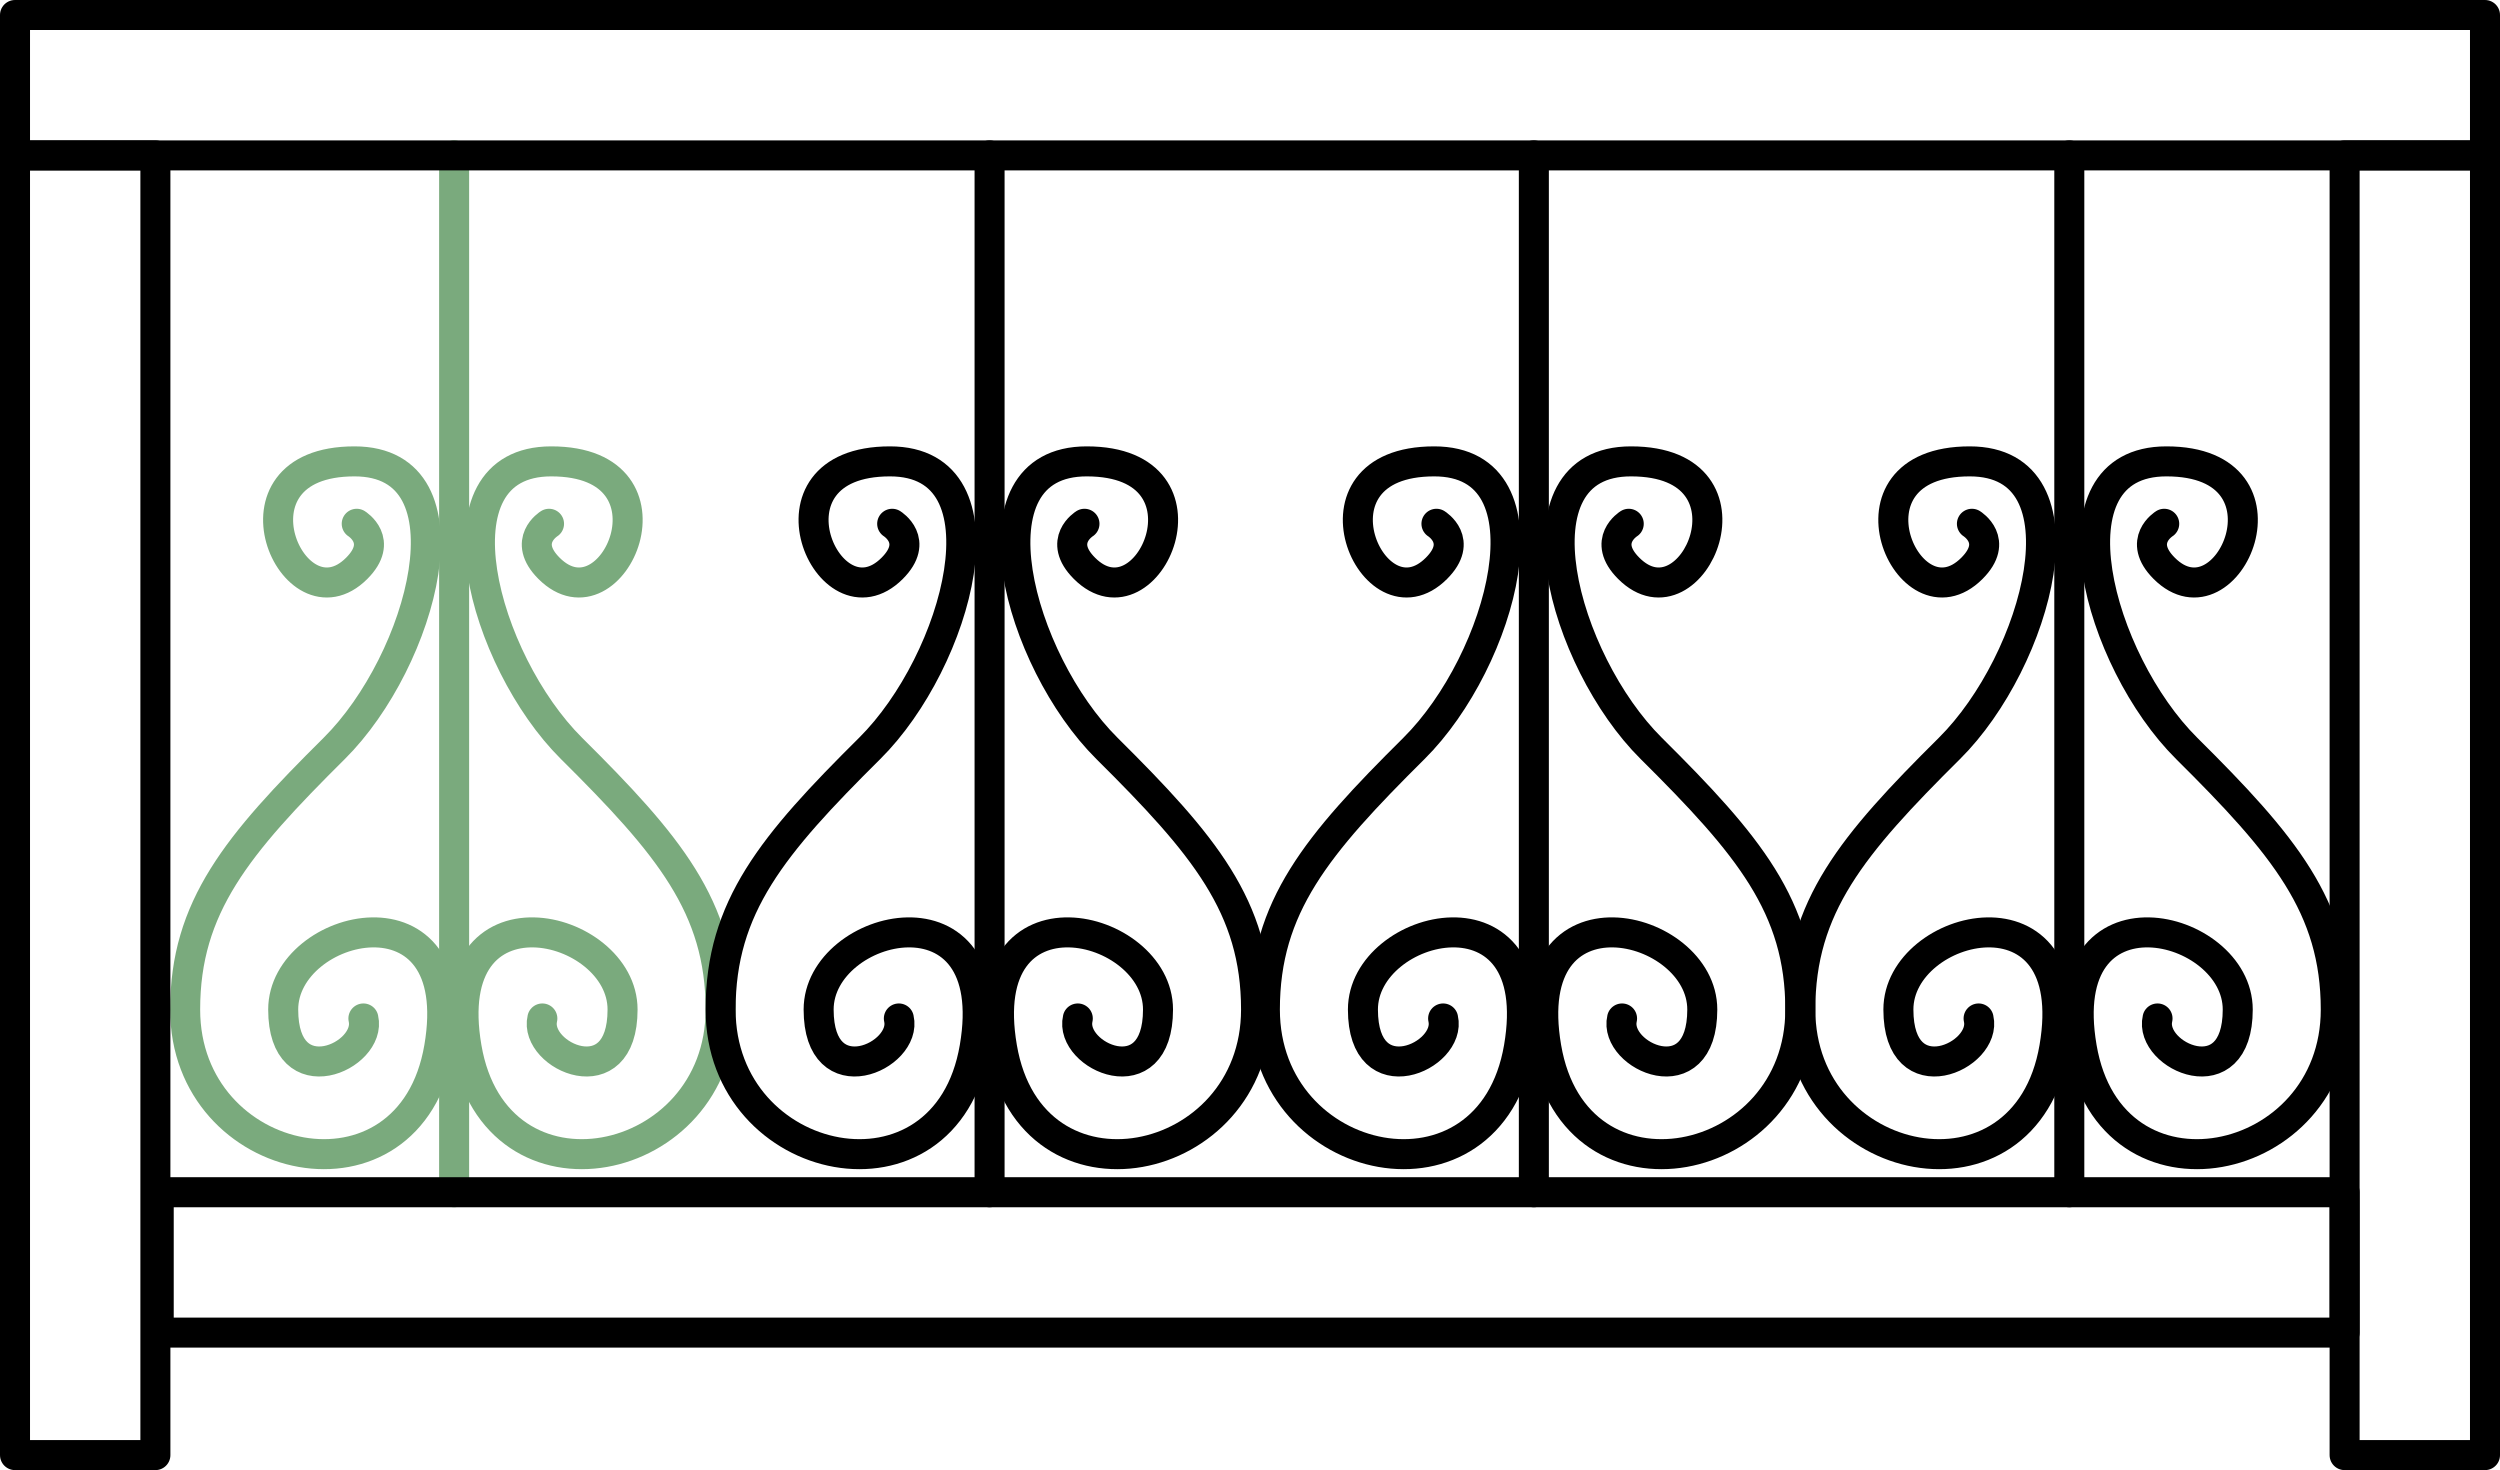 <?xml version="1.0" encoding="UTF-8"?> <svg xmlns="http://www.w3.org/2000/svg" width="166.579" height="97.955" viewBox="0 0 166.579 97.955"><g id="Group_342" data-name="Group 342" transform="translate(1 1)"><g id="Group_250" data-name="Group 250" transform="translate(11.337 9.354)"><path id="Path_354" data-name="Path 354" d="M7151.008-3125.043s-1.836,1.132,0,2.969c4.231,4.231,9.223-7.127.148-7.127-8.166,0-4.533,13.287,1.35,19.126,6.478,6.429,9.934,10.568,9.934,17.4,0,10.69-15,13.808-16.926,2.524s10.393-8.314,10.393-2.524-5.939,3.118-5.345.594" transform="translate(-7126.762 3149.589)" fill="none" stroke="#7aaa7d" stroke-linecap="round" stroke-linejoin="round" stroke-width="2"></path><path id="Path_355" data-name="Path 355" d="M7109.844-3125.043s1.836,1.132,0,2.969c-4.231,4.231-9.223-7.127-.148-7.127,8.167,0,4.532,13.287-1.351,19.126-6.477,6.429-9.933,10.568-9.933,17.4,0,10.69,15,13.808,16.926,2.524s-10.393-8.314-10.393-2.524,5.938,3.118,5.344.594" transform="translate(-7098.412 3149.589)" fill="none" stroke="#7aaa7d" stroke-linecap="round" stroke-linejoin="round" stroke-width="2"></path><line id="Line_87" data-name="Line 87" y2="69.087" transform="translate(17.922)" fill="none" stroke="#7aaa7d" stroke-linecap="round" stroke-linejoin="round" stroke-width="2"></line></g><rect id="Rectangle_86" data-name="Rectangle 86" width="164.579" height="9.354" transform="translate(0)" fill="none" stroke="#000" stroke-linejoin="round" stroke-width="2"></rect><rect id="Rectangle_87" data-name="Rectangle 87" width="86.602" height="9.354" transform="translate(164.579 9.354) rotate(90)" fill="none" stroke="#000" stroke-linejoin="round" stroke-width="2"></rect><rect id="Rectangle_88" data-name="Rectangle 88" width="86.602" height="9.354" transform="translate(9.354 9.354) rotate(90)" fill="none" stroke="#000" stroke-linejoin="round" stroke-width="2"></rect><rect id="Rectangle_89" data-name="Rectangle 89" width="145.649" height="9.354" transform="translate(9.576 78.44)" fill="none" stroke="#000" stroke-linejoin="round" stroke-width="2"></rect><g id="Group_251" data-name="Group 251" transform="translate(47.015 9.354)"><path id="Path_356" data-name="Path 356" d="M7241.221-3125.043s-1.836,1.132,0,2.969c4.231,4.231,9.223-7.127.148-7.127-8.165,0-4.532,13.287,1.351,19.126,6.478,6.429,9.934,10.568,9.934,17.4,0,10.69-15,13.808-16.926,2.524s10.393-8.314,10.393-2.524-5.938,3.118-5.345.594" transform="translate(-7216.976 3149.589)" fill="none" stroke="#000" stroke-linecap="round" stroke-linejoin="round" stroke-width="2"></path><path id="Path_357" data-name="Path 357" d="M7200.057-3125.043s1.836,1.132,0,2.969c-4.231,4.231-9.223-7.127-.148-7.127,8.167,0,4.533,13.287-1.351,19.126-6.478,6.429-9.933,10.568-9.933,17.4,0,10.69,15,13.808,16.926,2.524s-10.394-8.314-10.394-2.524,5.939,3.118,5.345.594" transform="translate(-7188.625 3149.589)" fill="none" stroke="#000" stroke-linecap="round" stroke-linejoin="round" stroke-width="2"></path><line id="Line_88" data-name="Line 88" y2="69.087" transform="translate(17.922)" fill="none" stroke="#000" stroke-linecap="round" stroke-linejoin="round" stroke-width="2"></line></g><g id="Group_252" data-name="Group 252" transform="translate(83.281 9.354)"><path id="Path_358" data-name="Path 358" d="M7332.921-3125.043s-1.837,1.132,0,2.969c4.231,4.231,9.223-7.127.149-7.127-8.167,0-4.534,13.287,1.351,19.126,6.477,6.429,9.932,10.568,9.932,17.4,0,10.69-15,13.808-16.925,2.524s10.393-8.314,10.393-2.524-5.939,3.118-5.346.594" transform="translate(-7308.676 3149.589)" fill="none" stroke="#000" stroke-linecap="round" stroke-linejoin="round" stroke-width="2"></path><path id="Path_359" data-name="Path 359" d="M7291.758-3125.043s1.837,1.132,0,2.969c-4.231,4.231-9.223-7.127-.148-7.127,8.165,0,4.532,13.287-1.351,19.126-6.478,6.429-9.933,10.568-9.933,17.4,0,10.69,14.994,13.808,16.925,2.524s-10.392-8.314-10.392-2.524,5.938,3.118,5.344.594" transform="translate(-7280.326 3149.589)" fill="none" stroke="#000" stroke-linecap="round" stroke-linejoin="round" stroke-width="2"></path><line id="Line_89" data-name="Line 89" y2="69.087" transform="translate(17.922)" fill="none" stroke="#000" stroke-linecap="round" stroke-linejoin="round" stroke-width="2"></line></g><g id="Group_253" data-name="Group 253" transform="translate(118.959 9.354)"><path id="Path_360" data-name="Path 360" d="M7423.135-3125.043s-1.837,1.132,0,2.969c4.231,4.231,9.223-7.127.148-7.127-8.167,0-4.534,13.287,1.35,19.126,6.478,6.429,9.933,10.568,9.933,17.4,0,10.69-15,13.808-16.925,2.524s10.393-8.314,10.393-2.524-5.939,3.118-5.345.594" transform="translate(-7398.889 3149.589)" fill="none" stroke="#000" stroke-linecap="round" stroke-linejoin="round" stroke-width="2"></path><path id="Path_361" data-name="Path 361" d="M7381.971-3125.043s1.836,1.132,0,2.969c-4.231,4.231-9.222-7.127-.148-7.127,8.166,0,4.532,13.287-1.351,19.126-6.478,6.429-9.934,10.568-9.934,17.4,0,10.69,15,13.808,16.926,2.524s-10.392-8.314-10.392-2.524,5.938,3.118,5.344.594" transform="translate(-7370.538 3149.589)" fill="none" stroke="#000" stroke-linecap="round" stroke-linejoin="round" stroke-width="2"></path><line id="Line_90" data-name="Line 90" y2="69.087" transform="translate(17.922)" fill="none" stroke="#000" stroke-linecap="round" stroke-linejoin="round" stroke-width="2"></line></g></g></svg> 
